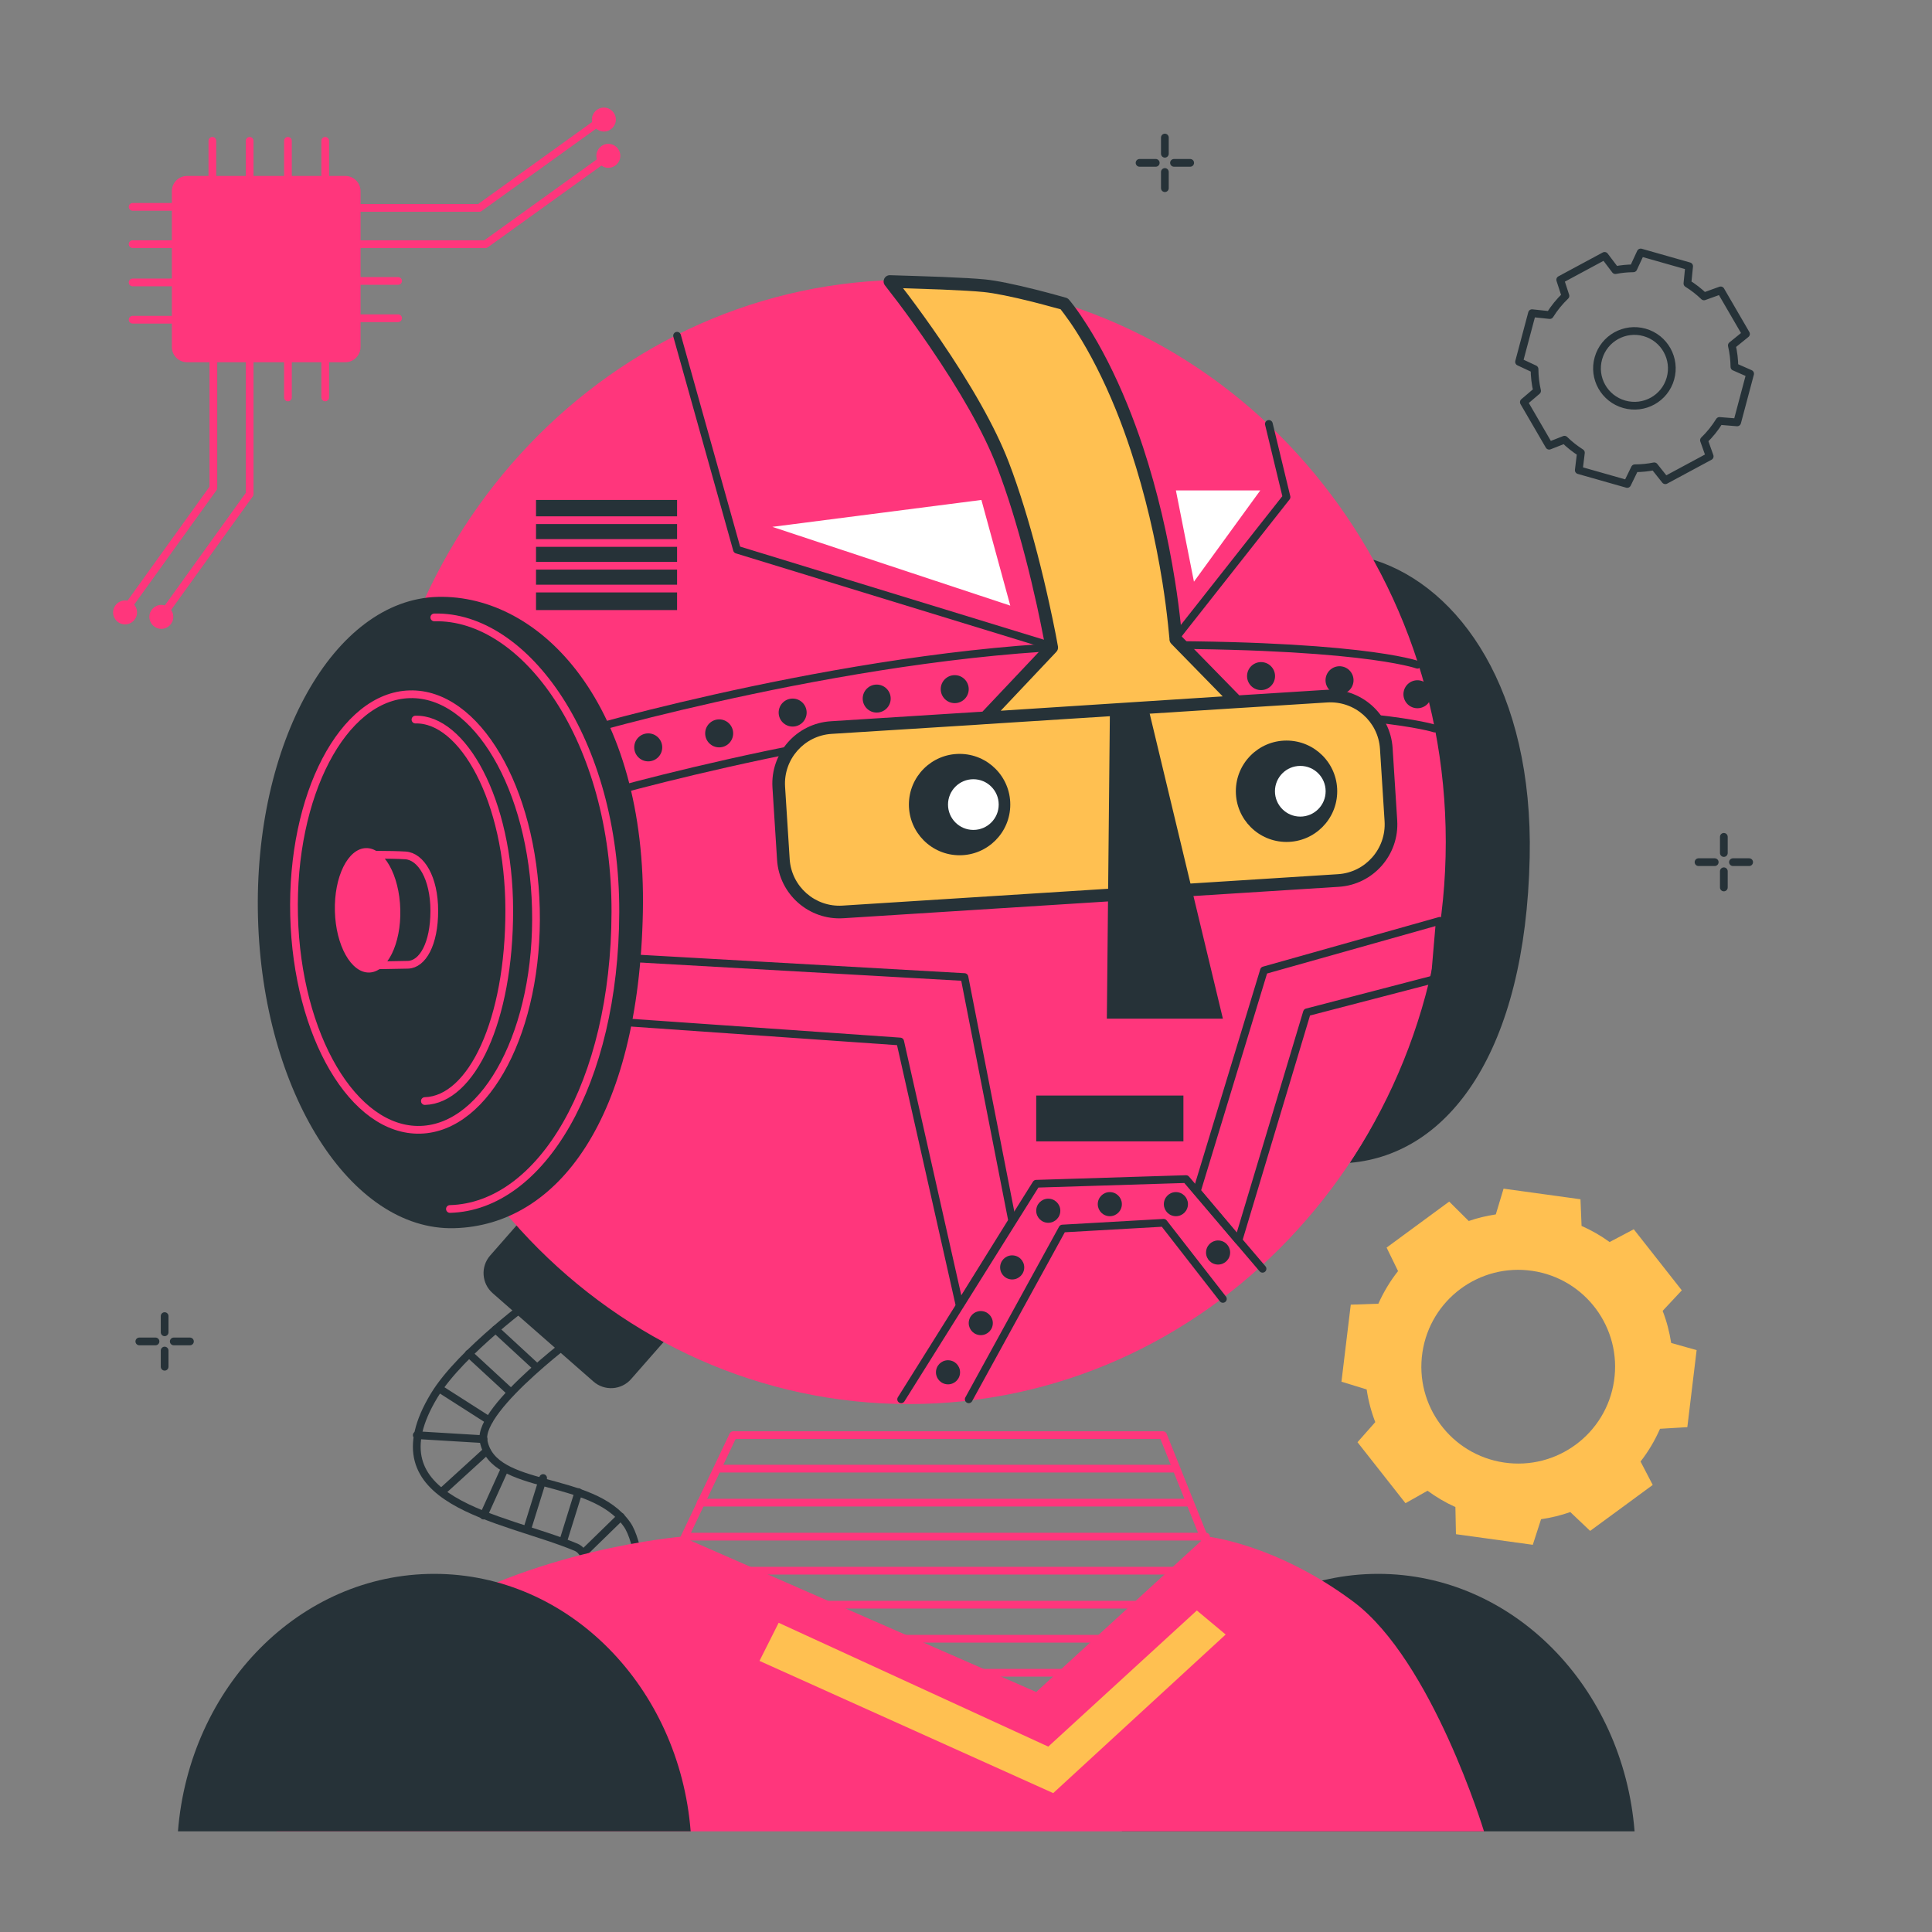 <svg xmlns="http://www.w3.org/2000/svg" xmlns:xlink="http://www.w3.org/1999/xlink" x="0px" y="0px" viewBox="0 0 500 500" style="enable-background:new 0 0 500 500;" xml:space="preserve"><rect x="0" y="0" width="500" height="500" fill="#808080" stroke="none"/><g id="Sparkles">	<g>		<g>			<path style="fill:none;stroke:#263238;stroke-width:2;stroke-linecap:round;stroke-linejoin:round;stroke-miterlimit:10;" d="    M301.467,35.599v4.189"></path>			<path style="fill:none;stroke:#263238;stroke-width:2;stroke-linecap:round;stroke-linejoin:round;stroke-miterlimit:10;" d="    M301.467,44.51v4.188"></path>			<path style="fill:none;stroke:#263238;stroke-width:2;stroke-linecap:round;stroke-linejoin:round;stroke-miterlimit:10;" d="    M294.918,42.148h4.188"></path>			<path style="fill:none;stroke:#263238;stroke-width:2;stroke-linecap:round;stroke-linejoin:round;stroke-miterlimit:10;" d="    M303.828,42.148h4.189"></path>		</g>		<g>			<path style="fill:none;stroke:#263238;stroke-width:2;stroke-linecap:round;stroke-linejoin:round;stroke-miterlimit:10;" d="    M42.607,340.609v4.188"></path>			<path style="fill:none;stroke:#263238;stroke-width:2;stroke-linecap:round;stroke-linejoin:round;stroke-miterlimit:10;" d="    M42.607,349.521v4.188"></path>			<path style="fill:none;stroke:#263238;stroke-width:2;stroke-linecap:round;stroke-linejoin:round;stroke-miterlimit:10;" d="    M36.057,347.16h4.189"></path>			<path style="fill:none;stroke:#263238;stroke-width:2;stroke-linecap:round;stroke-linejoin:round;stroke-miterlimit:10;" d="    M44.968,347.16h4.188"></path>		</g>		<g>			<path style="fill:none;stroke:#263238;stroke-width:2;stroke-linecap:round;stroke-linejoin:round;stroke-miterlimit:10;" d="    M446.128,216.574v4.188"></path>			<path style="fill:none;stroke:#263238;stroke-width:2;stroke-linecap:round;stroke-linejoin:round;stroke-miterlimit:10;" d="    M446.128,225.484v4.188"></path>			<path style="fill:none;stroke:#263238;stroke-width:2;stroke-linecap:round;stroke-linejoin:round;stroke-miterlimit:10;" d="    M439.578,223.124h4.188"></path>			<path style="fill:none;stroke:#263238;stroke-width:2;stroke-linecap:round;stroke-linejoin:round;stroke-miterlimit:10;" d="    M448.489,223.124h4.188"></path>		</g>	</g></g><g id="Gears">	<g>		<path style="fill:#FFC051;" d="M409.03,310.371l-19.907-2.749l-2.006,6.665c-2.406,0.366-4.75,0.926-7.011,1.707l-5.057-5.024   l-16.198,11.907l2.966,6.079c-2.033,2.566-3.732,5.395-5.1,8.444l-7.14,0.245l-2.408,19.938l6.522,2.005   c0.437,2.928,1.18,5.743,2.228,8.453l-4.599,5.201l12.418,15.784l5.71-3.225c2.23,1.648,4.638,3.06,7.21,4.225l0.139,7.023   l19.888,2.745l2.142-6.623c2.597-0.378,5.13-0.992,7.562-1.851l5.14,4.874l16.195-11.889l-3.152-6.065   c2.017-2.581,3.695-5.412,5.043-8.474l7.064-0.418l2.407-19.938l-6.585-1.853c-0.449-2.872-1.172-5.649-2.209-8.307l4.961-5.31   l-12.435-15.808l-6.251,3.307c-2.248-1.638-4.669-3.021-7.259-4.171L409.03,310.371z M396.593,328.902   c13.697,2.031,23.151,14.779,21.12,28.476c-2.031,13.697-14.779,23.151-28.476,21.12s-23.151-14.778-21.12-28.474   C370.148,336.326,382.895,326.871,396.593,328.902z"></path>		<path style="fill:none;stroke:#263238;stroke-width:2;stroke-linecap:round;stroke-linejoin:round;stroke-miterlimit:10;" d="   M424.612,65.34l-1.902,4.103c-1.579,0.017-3.13,0.166-4.654,0.464l-2.79-3.685l-11.485,6.18l1.355,4.171   c-1.539,1.464-2.887,3.131-4.041,4.967l-4.611-0.488l-3.354,12.593l4.007,1.875c0.014,1.921,0.23,3.802,0.657,5.638l-3.424,2.917   l6.555,11.276l3.965-1.554c1.284,1.261,2.701,2.382,4.248,3.364l-0.55,4.523l12.534,3.565l1.98-4.064   c1.702-0.007,3.375-0.169,5.015-0.501l2.866,3.601l11.485-6.179l-1.478-4.171c1.529-1.476,2.871-3.147,4.014-4.992l4.574,0.371   l3.353-12.593l-4.065-1.788c-0.028-1.885-0.244-3.733-0.669-5.535l3.667-2.97l-6.555-11.277l-4.317,1.558   c-1.296-1.256-2.73-2.366-4.29-3.34l0.445-4.466L424.612,65.34z M425.633,86.032c5.142,1.462,8.127,6.823,6.665,11.963   c-1.462,5.14-6.812,8.095-11.954,6.633c-5.14-1.463-8.136-6.79-6.674-11.93C415.133,87.555,420.493,84.569,425.633,86.032z"></path>	</g></g><g id="Chip">	<g>		<path style="fill:#FF367C;" d="M44.477,49.476c0-2.176,1.764-3.94,3.94-3.94H89.37c2.176,0,3.94,1.764,3.94,3.94v40.33   c0,2.176-1.764,3.94-3.94,3.94H48.417c-2.176,0-3.94-1.764-3.94-3.94V49.476z"></path>		<path style="fill:none;stroke:#FF367C;stroke-width:2;stroke-linecap:round;stroke-linejoin:round;stroke-miterlimit:10;" d="   M55.221,91.29v34.988l-22.856,31.77"></path>		<path style="fill:none;stroke:#FF367C;stroke-width:2;stroke-linecap:round;stroke-linejoin:round;stroke-miterlimit:10;" d="   M64.608,92.89v34.988l-22.856,31.77"></path>		<path style="fill:#FF367C;" d="M29.267,158.493c0-1.712,1.387-3.099,3.099-3.099c1.712,0,3.099,1.388,3.099,3.099   c0,1.711-1.387,3.099-3.099,3.099C30.654,161.592,29.267,160.204,29.267,158.493z"></path>		<path style="fill:#FF367C;" d="M38.653,159.648c0-1.711,1.387-3.099,3.099-3.099c1.711,0,3.099,1.387,3.099,3.099   c0,1.712-1.387,3.099-3.099,3.099C40.041,162.747,38.653,161.359,38.653,159.648z"></path>		<path style="fill:none;stroke:#FF367C;stroke-width:2;stroke-linecap:round;stroke-linejoin:round;stroke-miterlimit:10;" d="   M89.081,53.798h34.988l31.77-22.856"></path>		<path style="fill:none;stroke:#FF367C;stroke-width:2;stroke-linecap:round;stroke-linejoin:round;stroke-miterlimit:10;" d="   M90.681,63.185h34.988l31.769-22.856"></path>		<path style="fill:#FF367C;" d="M156.284,27.843c-1.712,0-3.099,1.387-3.099,3.099c0,1.711,1.387,3.099,3.099,3.099   c1.711,0,3.099-1.387,3.099-3.099C159.383,29.231,157.995,27.843,156.284,27.843z"></path>		<path style="fill:#FF367C;" d="M157.438,37.23c-1.711,0-3.099,1.388-3.099,3.099c0,1.712,1.387,3.099,3.099,3.099   c1.712,0,3.099-1.387,3.099-3.099C160.538,38.618,159.15,37.23,157.438,37.23z"></path>		<path style="fill:none;stroke:#FF367C;stroke-width:2;stroke-linecap:round;stroke-linejoin:round;stroke-miterlimit:10;" d="   M91.7,72.706h11.327"></path>		<path style="fill:none;stroke:#FF367C;stroke-width:2;stroke-linecap:round;stroke-linejoin:round;stroke-miterlimit:10;" d="   M91.7,82.354h11.327"></path>		<path style="fill:none;stroke:#FF367C;stroke-width:2;stroke-linecap:round;stroke-linejoin:round;stroke-miterlimit:10;" d="   M64.608,36.445v11.327"></path>		<path style="fill:none;stroke:#FF367C;stroke-width:2;stroke-linecap:round;stroke-linejoin:round;stroke-miterlimit:10;" d="   M54.96,36.445v11.327"></path>		<path style="fill:none;stroke:#FF367C;stroke-width:2;stroke-linecap:round;stroke-linejoin:round;stroke-miterlimit:10;" d="   M84.164,36.445v11.327"></path>		<path style="fill:none;stroke:#FF367C;stroke-width:2;stroke-linecap:round;stroke-linejoin:round;stroke-miterlimit:10;" d="   M74.516,36.445v11.327"></path>		<path style="fill:none;stroke:#FF367C;stroke-width:2;stroke-linecap:round;stroke-linejoin:round;stroke-miterlimit:10;" d="   M84.164,91.527v11.327"></path>		<path style="fill:none;stroke:#FF367C;stroke-width:2;stroke-linecap:round;stroke-linejoin:round;stroke-miterlimit:10;" d="   M74.516,91.527v11.327"></path>		<path style="fill:none;stroke:#FF367C;stroke-width:2;stroke-linecap:round;stroke-linejoin:round;stroke-miterlimit:10;" d="   M45.653,63.185H34.326"></path>		<path style="fill:none;stroke:#FF367C;stroke-width:2;stroke-linecap:round;stroke-linejoin:round;stroke-miterlimit:10;" d="   M45.653,53.537H34.326"></path>		<path style="fill:none;stroke:#FF367C;stroke-width:2;stroke-linecap:round;stroke-linejoin:round;stroke-miterlimit:10;" d="   M45.653,82.741H34.326"></path>		<path style="fill:none;stroke:#FF367C;stroke-width:2;stroke-linecap:round;stroke-linejoin:round;stroke-miterlimit:10;" d="   M45.653,73.093H34.326"></path>	</g></g><g id="Robot_face">	<g>		<path style="fill:none;stroke:#263238;stroke-width:2;stroke-linecap:round;stroke-linejoin:round;stroke-miterlimit:10;" d="   M138.721,335.682c0,0-19.451,14.089-26.327,25.431c-16.921,27.914,17.577,31.348,36.678,39.306   c4.779,1.991,3.509,14.878,3.509,14.878"></path>		<path style="fill:none;stroke:#263238;stroke-width:2;stroke-linecap:round;stroke-linejoin:round;stroke-miterlimit:10;" d="   M151.317,344.053c0,0-27.793,20.15-26.173,28.831c2.455,13.151,28.012,8.623,37.141,21.664c3.016,4.309,4.122,16.463,4.122,16.463   "></path>		<path style="fill:none;stroke:#263238;stroke-width:2;stroke-linecap:round;stroke-linejoin:round;stroke-miterlimit:10;" d="   M128.258,344.053l10.463,9.656"></path>		<path style="fill:none;stroke:#263238;stroke-width:2;stroke-linecap:round;stroke-linejoin:round;stroke-miterlimit:10;" d="   M121.332,350.32l10.463,9.656"></path>		<path style="fill:none;stroke:#263238;stroke-width:2;stroke-linecap:round;stroke-linejoin:round;stroke-miterlimit:10;" d="   M113.75,359.396l12.813,8.188"></path>		<path style="fill:none;stroke:#263238;stroke-width:2;stroke-linecap:round;stroke-linejoin:round;stroke-miterlimit:10;" d="   M107.858,371.418l17.285,1.042"></path>		<path style="fill:none;stroke:#263238;stroke-width:2;stroke-linecap:round;stroke-linejoin:round;stroke-miterlimit:10;" d="   M114.72,385.735l11.238-10.244"></path>		<path style="fill:none;stroke:#263238;stroke-width:2;stroke-linecap:round;stroke-linejoin:round;stroke-miterlimit:10;" d="   M125.143,392.228l5.5-12.153"></path>		<path style="fill:none;stroke:#263238;stroke-width:2;stroke-linecap:round;stroke-linejoin:round;stroke-miterlimit:10;" d="   M136.595,395.248l3.967-12.737"></path>		<path style="fill:none;stroke:#263238;stroke-width:2;stroke-linecap:round;stroke-linejoin:round;stroke-miterlimit:10;" d="   M145.741,398.888l3.966-12.737"></path>		<path style="fill:none;stroke:#263238;stroke-width:2;stroke-linecap:round;stroke-linejoin:round;stroke-miterlimit:10;" d="   M151.124,401.83l9.554-9.311"></path>		<g id="Layer-14_2_">			<path style="fill:#263238;" d="M136.03,314.462c2.514-2.867,6.876-3.154,9.743-0.639l26.09,22.875    c2.867,2.514,3.154,6.876,0.64,9.743l-9.174,10.463c-2.514,2.866-6.876,3.153-9.743,0.639l-26.09-22.876    c-2.867-2.513-3.154-6.876-0.64-9.742L136.03,314.462z"></path>		</g>		<path style="fill:none;stroke:#FF367C;stroke-width:2;stroke-linecap:round;stroke-linejoin:round;stroke-miterlimit:10;" d="   M173.962,404.55l15.781-33.132h111.248l16.748,41.744l-48.311,39.87L173.962,404.55z"></path>		<path style="fill:none;stroke:#FF367C;stroke-width:2;stroke-linecap:round;stroke-linejoin:round;stroke-miterlimit:10;" d="   M186.121,380.074h118.203"></path>		<path style="fill:none;stroke:#FF367C;stroke-width:2;stroke-linecap:round;stroke-linejoin:round;stroke-miterlimit:10;" d="   M181.324,388.88h126.119"></path>		<path style="fill:none;stroke:#FF367C;stroke-width:2;stroke-linecap:round;stroke-linejoin:round;stroke-miterlimit:10;" d="   M177.46,397.686h134.662"></path>		<path style="fill:none;stroke:#FF367C;stroke-width:2;stroke-linecap:round;stroke-linejoin:round;stroke-miterlimit:10;" d="   M175.547,406.491h135.892"></path>		<path style="fill:none;stroke:#FF367C;stroke-width:2;stroke-linecap:round;stroke-linejoin:round;stroke-miterlimit:10;" d="   M171.384,415.297h145.097"></path>		<path style="fill:none;stroke:#FF367C;stroke-width:2;stroke-linecap:round;stroke-linejoin:round;stroke-miterlimit:10;" d="   M172.673,424.104h145.097"></path>		<path style="fill:none;stroke:#FF367C;stroke-width:2;stroke-linecap:round;stroke-linejoin:round;stroke-miterlimit:10;" d="   M173.301,432.91h145.098"></path>		<g id="Layer-17_2_">			<path style="fill:#263238;" d="M356.666,407.313c-34.847,0-63.371,29.291-66.328,66.635h132.69    C420.072,436.604,391.514,407.313,356.666,407.313z"></path>		</g>		<g id="Layer-15_2_">			<path style="fill:#FF367C;" d="M176.396,397.686c0,0-38.973,3.194-68.878,22.693c-29.905,19.5-35.984,53.569-35.984,53.569    h312.521c0,0-13.424-44.195-33.762-59.402s-38.171-16.928-38.171-16.928l-43.951,40.267L176.396,397.686z"></path>		</g>		<g id="Layer-18_2_">			<path style="fill:#FFC051;" d="M201.516,419.976l69.774,32.045l38.452-35.233l7.458,6.225l-44.629,41.042l-76.014-34.217    L201.516,419.976z"></path>		</g>		<g id="Layer-16_2_">			<path style="fill:#263238;" d="M112.382,407.313c-34.848,0-63.371,29.291-66.328,66.635h132.69    C175.788,436.604,147.231,407.313,112.382,407.313z"></path>		</g>		<g id="Layer-10_2_">			<path style="fill:#263238;" d="M355.77,144.957c22,7.06,41.047,33.656,40.112,76.948c-1.082,50.099-20.798,76.823-46.485,79.034    c-0.797,0.069,20.214-25.332,23.214-73.816C375.609,178.64,351.519,143.592,355.77,144.957z"></path>		</g>		<g id="Layer-2_2_">			<path style="fill:#FF367C;" d="M96.283,217.893c0-80.345,62.207-145.477,138.941-145.477    c76.735,0,138.941,65.132,138.941,145.477c0,80.344-62.206,145.476-138.941,145.476C158.49,363.37,96.283,298.238,96.283,217.893    z"></path>		</g>		<path style="fill:none;stroke:#263238;stroke-width:2;stroke-linecap:round;stroke-linejoin:round;stroke-miterlimit:10;" d="   M161.612,247.872l87.987,4.992l12.353,63.067l-13.609,21.897l-15.38-68.289l-74.886-5.234L161.612,247.872z"></path>		<path style="fill:none;stroke:#263238;stroke-width:2;stroke-linecap:round;stroke-linejoin:round;stroke-miterlimit:10;" d="   M372.61,238.316l-45.496,12.816l-17.372,57.121l10.764,12.779l17.729-59.043l33.088-8.61L372.61,238.316z"></path>		<path style="fill:none;stroke:#263238;stroke-width:2;stroke-linecap:round;stroke-linejoin:round;stroke-miterlimit:10;" d="   M316.481,336.154l-15.333-19.698l-26.189,1.488l-24.255,44.194"></path>		<path style="fill:none;stroke:#263238;stroke-width:2;stroke-linecap:round;stroke-linejoin:round;stroke-miterlimit:10;" d="   M233.216,362.138l34.955-55.783l38.78-1.209l19.791,23.213"></path>		<path style="fill:none;stroke:#263238;stroke-width:2;stroke-linecap:round;stroke-linejoin:round;stroke-miterlimit:10;" d="   M149.072,189.796c0,0,75.201-22.144,138.637-22.837c63.436-0.692,79.122,5.075,79.122,5.075"></path>		<path style="fill:none;stroke:#263238;stroke-width:2;stroke-linecap:round;stroke-linejoin:round;stroke-miterlimit:10;" d="   M152.581,206.551c0,0,75.201-22.145,138.637-22.837c63.436-0.692,80.105,4.841,80.105,4.841"></path>		<path style="fill:none;stroke:#263238;stroke-width:2;stroke-linecap:round;stroke-linejoin:round;stroke-miterlimit:10;" d="   M175.224,86.885l15.504,55.369l80.583,24.703"></path>		<path style="fill:none;stroke:#263238;stroke-width:2;stroke-linecap:round;stroke-linejoin:round;stroke-miterlimit:10;" d="   M302.487,167.298l30.466-38.653l-4.571-18.931"></path>		<path style="fill:#FFFFFF;" d="M199.879,136.349l54.108-6.965l7.474,27.352L199.879,136.349z"></path>		<path style="fill:#FFFFFF;" d="M304.323,126.921l4.671,23.62l17.164-23.62H304.323z"></path>		<path style="fill:#263238;" d="M164.139,193.418c0-1.999,1.623-3.622,3.623-3.622c1.999,0,3.622,1.623,3.622,3.622   c0,2.001-1.623,3.623-3.622,3.623C165.761,197.041,164.139,195.418,164.139,193.418z"></path>		<path style="fill:#263238;" d="M182.499,189.796c0-2,1.622-3.622,3.622-3.622c2.001,0,3.622,1.623,3.622,3.622   c0,2-1.621,3.622-3.622,3.622C184.12,193.418,182.499,191.796,182.499,189.796z"></path>		<path style="fill:#263238;" d="M201.516,184.413c0-2.001,1.621-3.622,3.622-3.622c2.001,0,3.622,1.622,3.622,3.622   c0,2.001-1.621,3.622-3.622,3.622C203.138,188.035,201.516,186.413,201.516,184.413z"></path>		<path style="fill:#263238;" d="M223.268,180.791c0-2,1.621-3.622,3.622-3.622c2.001,0,3.622,1.622,3.622,3.622   c0,2.001-1.621,3.622-3.622,3.622C224.89,184.413,223.268,182.791,223.268,180.791z"></path>		<path style="fill:#263238;" d="M243.461,178.349c0-2.001,1.622-3.622,3.622-3.622c2.001,0,3.622,1.622,3.622,3.622   c0,2-1.622,3.622-3.622,3.622C245.082,181.971,243.461,180.35,243.461,178.349z"></path>		<path style="fill:#263238;" d="M322.791,174.348c0.345-1.97,2.222-3.288,4.193-2.944c1.97,0.345,3.289,2.222,2.944,4.193   c-0.345,1.97-2.222,3.288-4.193,2.944C323.765,178.196,322.447,176.319,322.791,174.348z"></path>		<path style="fill:#263238;" d="M343.102,175.423c0.345-1.97,2.222-3.288,4.193-2.944c1.97,0.345,3.288,2.222,2.944,4.193   c-0.345,1.97-2.222,3.288-4.193,2.944C344.076,179.27,342.758,177.394,343.102,175.423z"></path>		<path style="fill:#263238;" d="M363.264,179.046c0.344-1.97,2.222-3.289,4.192-2.944c1.97,0.344,3.289,2.222,2.944,4.192   c-0.344,1.971-2.222,3.289-4.192,2.944C364.237,182.894,362.919,181.016,363.264,179.046z"></path>		<path style="fill:#263238;" d="M242.272,354.611c0.297-1.697,1.913-2.831,3.609-2.535c1.697,0.297,2.831,1.913,2.535,3.61   c-0.297,1.697-1.913,2.831-3.609,2.534C243.111,357.922,241.976,356.307,242.272,354.611z"></path>		<path style="fill:#263238;" d="M250.752,341.878c0.297-1.696,1.912-2.83,3.609-2.534c1.697,0.297,2.831,1.913,2.535,3.609   c-0.297,1.697-1.913,2.831-3.61,2.535C251.589,345.191,250.454,343.575,250.752,341.878z"></path>		<path style="fill:#263238;" d="M268.219,312.799c0.296-1.697,1.912-2.831,3.609-2.534c1.697,0.296,2.831,1.912,2.534,3.609   c-0.296,1.697-1.912,2.831-3.609,2.534C269.057,316.112,267.922,314.496,268.219,312.799z"></path>		<path style="fill:#263238;" d="M258.88,327.467c0.297-1.697,1.913-2.832,3.609-2.534c1.697,0.297,2.831,1.912,2.535,3.609   c-0.297,1.697-1.913,2.831-3.61,2.535C259.719,330.78,258.584,329.164,258.88,327.467z"></path>		<path style="fill:#263238;" d="M284.147,311.096c0.297-1.697,1.913-2.831,3.61-2.535c1.696,0.297,2.83,1.913,2.534,3.61   c-0.297,1.697-1.913,2.832-3.609,2.534C284.986,314.408,283.851,312.793,284.147,311.096z"></path>		<path style="fill:#263238;" d="M301.251,311.096c0.297-1.697,1.912-2.831,3.609-2.535c1.697,0.297,2.832,1.913,2.535,3.61   c-0.297,1.697-1.914,2.832-3.61,2.534C302.089,314.408,300.955,312.793,301.251,311.096z"></path>		<path style="fill:#263238;" d="M312.169,323.612c0.297-1.697,1.913-2.83,3.61-2.534c1.696,0.297,2.83,1.912,2.534,3.609   c-0.297,1.697-1.913,2.831-3.609,2.535C313.007,326.925,311.873,325.309,312.169,323.612z"></path>		<path style="fill:#FFC051;" d="M230.303,72.856c0,0,21.242,26.555,29.232,47.338c7.991,20.784,12.66,47.372,12.66,47.372   l-17.186,18.207l-39.885,2.519c-8.006,0.508-14.086,7.41-13.579,15.416l1.191,18.718c0.508,8.006,7.41,14.086,15.416,13.578   l128.232-8.133c8.006-0.509,14.087-7.445,13.579-15.451l-1.191-18.718c-0.508-8.007-7.41-14.053-15.416-13.544l-23.278,1.464   l-15.791-16.165c0,0-1.542-23.408-10.04-49.244c-8.496-25.835-18.853-37.605-18.853-37.605s-13.994-3.996-20.658-4.662   S230.303,72.856,230.303,72.856z"></path>		<path style="fill:#263238;" d="M235.224,208.223c0-7.245,5.873-13.118,13.118-13.118c7.245,0,13.118,5.873,13.118,13.118   c0,7.245-5.873,13.118-13.118,13.118C241.097,221.341,235.224,215.468,235.224,208.223z"></path>		<path style="fill:#FFFFFF;" d="M245.345,208.223c0-3.623,2.937-6.559,6.559-6.559c3.622,0,6.559,2.936,6.559,6.559   c0,3.622-2.937,6.559-6.559,6.559C248.282,214.782,245.345,211.845,245.345,208.223z"></path>		<path style="fill:#263238;" d="M319.835,204.775c0-7.245,5.874-13.118,13.118-13.118c7.245,0,13.118,5.873,13.118,13.118   c0,7.245-5.873,13.118-13.118,13.118C325.71,217.893,319.835,212.02,319.835,204.775z"></path>		<path style="fill:#FFFFFF;" d="M329.956,204.775c0-3.623,2.937-6.559,6.559-6.559c3.623,0,6.559,2.936,6.559,6.559   c0,3.622-2.936,6.559-6.559,6.559C332.893,211.334,329.956,208.397,329.956,204.775z"></path>		<path style="fill:#263238;" d="M138.721,129.384h36.503v28.501h-36.503V129.384z"></path>		<g id="Layer-12_2_">			<path style="fill:none;stroke:#FF367C;stroke-width:2;stroke-linecap:round;stroke-linejoin:round;stroke-miterlimit:10;" d="    M138.721,134.63h36.503"></path>			<path style="fill:none;stroke:#FF367C;stroke-width:2;stroke-linecap:round;stroke-linejoin:round;stroke-miterlimit:10;" d="    M138.721,140.524h36.503"></path>			<path style="fill:none;stroke:#FF367C;stroke-width:2;stroke-linecap:round;stroke-linejoin:round;stroke-miterlimit:10;" d="    M138.721,146.419h36.503"></path>			<path style="fill:none;stroke:#FF367C;stroke-width:2;stroke-linecap:round;stroke-linejoin:round;stroke-miterlimit:10;" d="    M138.721,152.315h36.503"></path>		</g>		<path style="fill:#263238;" d="M230.337,71.222c-1.387-0.033-2.161,1.571-1.294,2.654c0.04,0.049,2.483,3.2,3.403,4.424   c2.631,3.499,5.389,7.347,8.134,11.367c7.821,11.45,13.983,22.156,17.424,31.105c1.354,3.522,2.681,7.377,3.948,11.469   c2.411,7.789,4.557,16.113,6.398,24.469c0.645,2.925,1.193,5.663,1.667,8.099c0.122,0.623,0.315,1.522,0.442,2.212l-16.198,17.152   l-39.239,2.485c-8.907,0.565-15.675,8.245-15.11,17.152l1.191,18.717c0.565,8.907,8.246,15.675,17.152,15.11l128.232-8.133   c8.903-0.565,15.675-8.275,15.11-17.187l-1.191-18.717c-0.565-8.902-8.24-15.642-17.152-15.076l-22.086,1.395l-0.442,0.035   l-14.873-15.212c-0.015-0.21-0.022-0.342-0.034-0.477c-0.074-0.874-0.149-1.88-0.272-3.029c-0.35-3.275-0.825-6.957-1.463-10.958   c-1.823-11.434-4.524-23.184-8.27-34.576c-1.256-3.818-2.606-7.454-4.016-10.925c-3.293-8.106-6.839-14.934-10.379-20.521   c-1.245-1.965-2.393-3.652-3.437-5.037c-0.636-0.843-1.102-1.407-1.361-1.702c-0.207-0.235-0.482-0.391-0.783-0.476   c0,0-1.691-0.477-2.314-0.647c-1.781-0.484-3.641-0.987-5.547-1.463c-5.488-1.371-10.051-2.319-13.068-2.62   c-2.358-0.236-6.2-0.444-11.094-0.647c-2.951-0.122-11.398-0.384-12.32-0.408C231.171,71.248,230.39,71.224,230.337,71.222z    M233.705,74.591c3.123,0.096,7.82,0.25,10.006,0.34c4.833,0.2,8.58,0.419,10.856,0.647c2.813,0.281,7.251,1.184,12.591,2.518   c1.884,0.471,3.754,0.985,5.514,1.463c0.487,0.132,1.349,0.35,1.803,0.477c0.259,0.318,0.541,0.702,0.884,1.157   c0.992,1.314,2.104,2.909,3.302,4.799c3.438,5.425,6.888,12.088,10.107,20.01c1.382,3.402,2.681,6.973,3.914,10.72   c3.687,11.214,6.371,22.794,8.168,34.065c0.628,3.944,1.086,7.568,1.429,10.788c0.121,1.125,0.358,3.527,0.375,3.744   c0.009,0.119,0,0.238,0,0.238c0.026,0.389,0.205,0.777,0.476,1.055l13.307,13.613l-57.446,3.709l14.396-15.246   c0.354-0.376,0.498-0.887,0.408-1.396c-0.025-0.144-0.411-2.267-0.578-3.13c-0.479-2.462-1.052-5.182-1.702-8.134   c-1.858-8.438-4.025-16.891-6.466-24.775c-1.287-4.158-2.601-8.044-3.982-11.639c-3.551-9.236-9.847-20.178-17.799-31.819   c-2.776-4.063-5.542-7.898-8.202-11.435C234.704,75.878,234.307,75.372,233.705,74.591z M343.458,181.792   c7.115-0.452,13.23,4.915,13.68,12.013l1.191,18.718c0.452,7.112-4.947,13.264-12.047,13.715l-128.232,8.133   c-7.106,0.451-13.23-4.94-13.681-12.047l-1.191-18.718c-0.451-7.105,4.941-13.229,12.048-13.68l37.435-2.348l2.45-0.171   l65.069-4.151l1.19-0.069L343.458,181.792z"></path>		<path style="fill:#263238;" d="M287.243,183.73l-0.791,79.892h30.029l-19.439-80.998L287.243,183.73z"></path>		<path style="fill:#263238;" d="M268.171,283.525h38.096v11.859h-38.096V283.525z"></path>		<g id="Layer-11_2_">			<path style="fill:#263238;" d="M66.768,237.448c-1.193-45.115,19.61-82.263,46.465-82.973    c26.854-0.71,54.212,28.15,53.143,81.559c-1.071,53.41-21.97,81.108-48.824,81.818C90.697,318.561,67.961,282.564,66.768,237.448    z"></path>		</g>		<path style="fill:none;stroke:#FF367C;stroke-width:2;stroke-linecap:round;stroke-linejoin:round;stroke-miterlimit:10;" d="   M76.11,236.921c-0.767-31.125,12.62-56.754,29.9-57.243c17.281-0.49,31.911,24.345,32.679,55.469   c0.768,31.125-12.62,56.754-29.9,57.243C91.509,292.88,76.878,268.045,76.11,236.921z"></path>		<path style="fill:none;stroke:#FF367C;stroke-width:2;stroke-linecap:round;stroke-linejoin:round;stroke-miterlimit:10;" d="   M112.394,159.788c23.552-0.622,46.982,31.869,46.869,76.245c-0.113,44.377-19.269,76.228-42.821,76.851"></path>		<path style="fill:none;stroke:#FF367C;stroke-width:2;stroke-linecap:round;stroke-linejoin:round;stroke-miterlimit:10;" d="   M107.518,186.229c12.11-0.343,24.233,20.664,24.276,49.277c0.045,28.614-9.733,49.103-21.841,49.446"></path>		<path style="fill:none;stroke:#FF367C;stroke-width:2;stroke-linecap:round;stroke-linejoin:round;stroke-miterlimit:10;" d="   M95.132,249.843c0,0,6.67-0.059,10.453-0.165c3.782-0.108,6.812-5.39,6.809-13.958c-0.003-8.568-3.479-14.102-7.475-14.342   c-3.994-0.242-10.724-0.148-10.724-0.148"></path>		<path style="fill:#FF367C;" d="M86.668,235.812c-0.235-8.892,3.364-16.201,8.038-16.324c4.675-0.124,8.656,6.985,8.891,15.877   c0.235,8.893-3.364,16.201-8.039,16.326C90.883,251.813,86.903,244.705,86.668,235.812z"></path>	</g></g></svg>